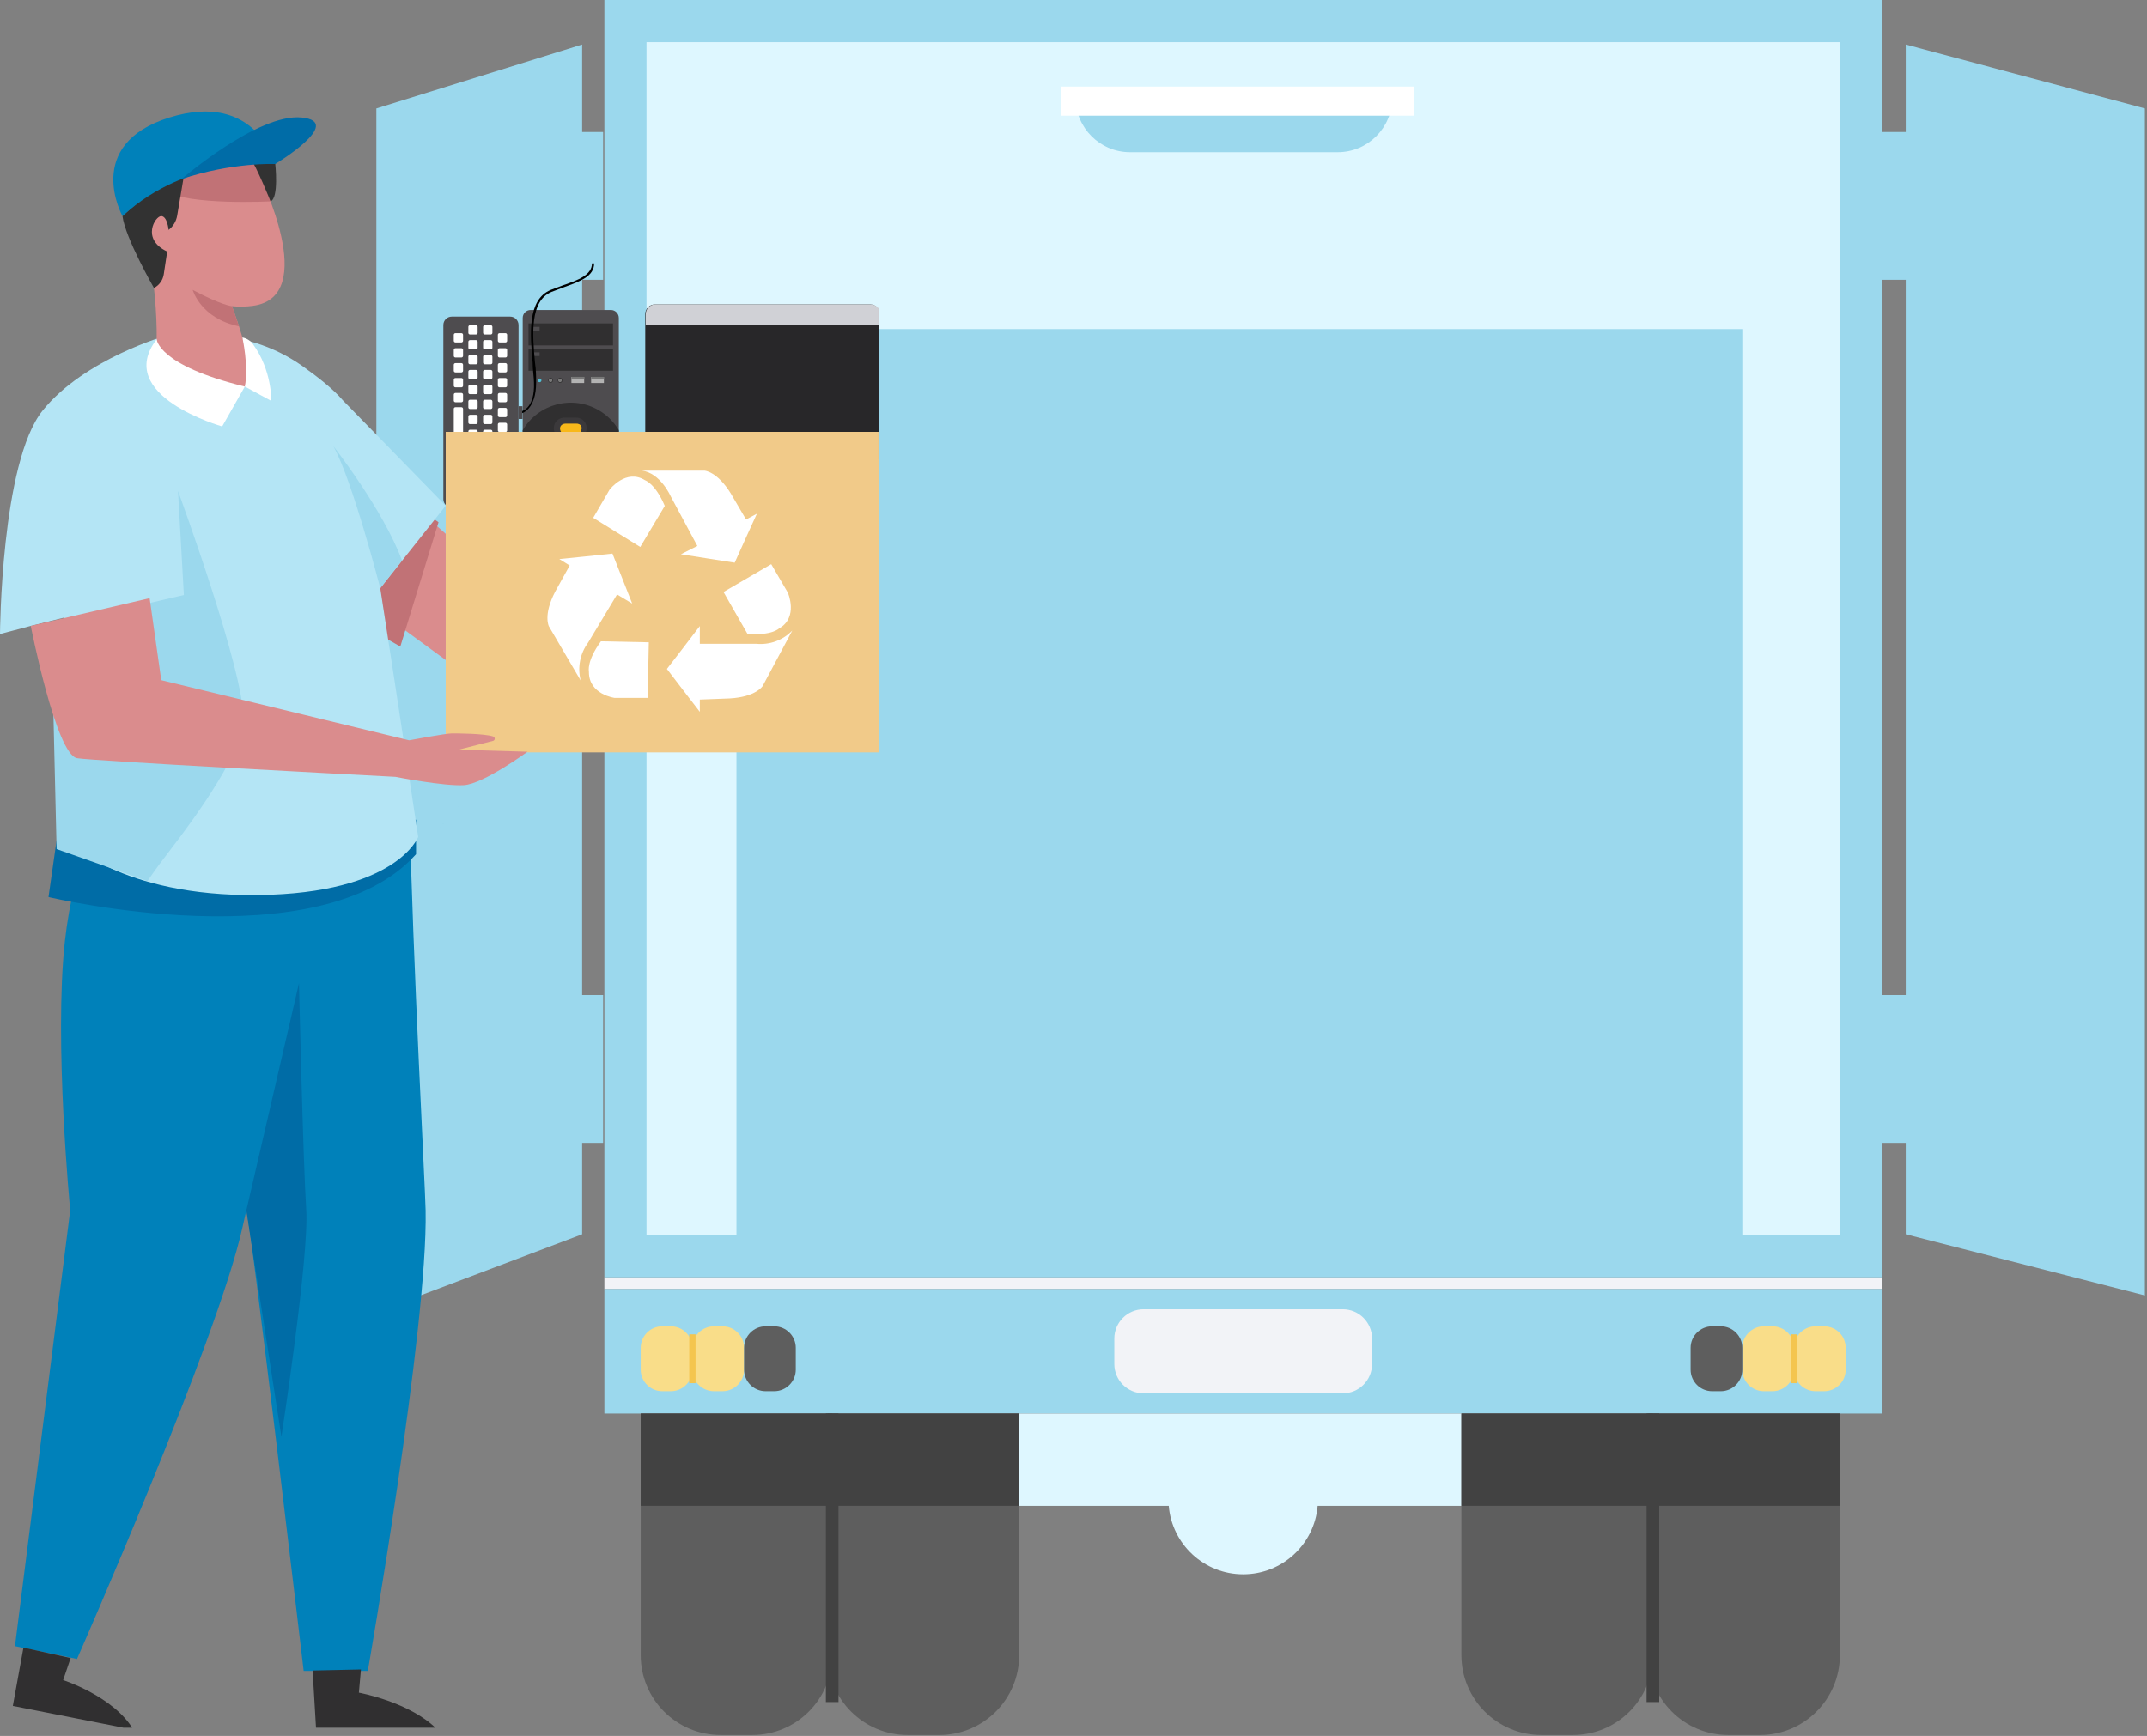 <?xml version="1.0" encoding="UTF-8"?> <svg xmlns="http://www.w3.org/2000/svg" width="502" height="406" viewBox="0 0 502 406" fill="none"><rect x="0" y="0" width="502" height="406" fill="#808080" stroke="none"/><path d="M141.313 298.731H440.043V301.489H141.313V298.731Z" fill="#F2F3F7"></path><path d="M141.313 301.487H440.043V330.604H141.313V301.487Z" fill="#9BD8ED"></path><path d="M141.313 298.73L141.313 0L440.043 0L440.043 298.73L141.313 298.73Z" fill="#9BD8ED"></path><path d="M151.162 9.849H430.193V288.881H151.162V9.849Z" fill="#DEF7FF"></path><path d="M172.192 76.961H407.378V288.882H172.192V76.961Z" fill="#9BD8ED"></path><path d="M424.508 325.378H426.506C429.291 325.378 431.55 323.119 431.55 320.334V315.245C431.55 312.459 429.291 310.201 426.506 310.201H424.508C421.723 310.201 419.464 312.459 419.464 315.245V320.334C419.464 323.121 421.723 325.378 424.508 325.378Z" fill="#F9DD89"></path><path d="M412.422 325.378H414.419C417.204 325.378 419.463 323.119 419.463 320.334V315.245C419.463 312.459 417.204 310.201 414.419 310.201H412.422C409.636 310.201 407.378 312.459 407.378 315.245V320.334C407.378 323.121 409.636 325.378 412.422 325.378Z" fill="#F9DD89"></path><path d="M400.335 325.378H402.333C405.118 325.378 407.376 323.119 407.376 320.334V315.245C407.376 312.459 405.118 310.201 402.333 310.201H400.334C397.549 310.201 395.29 312.459 395.29 315.245V320.334C395.291 323.121 397.55 325.378 400.335 325.378Z" fill="#5E5E5E"></path><path d="M418.726 312.082H420.203V323.495H418.726V312.082Z" fill="#F4C54E"></path><path d="M156.848 310.201H154.851C152.066 310.201 149.807 312.459 149.807 315.245V320.334C149.807 323.119 152.066 325.378 154.851 325.378H156.848C159.633 325.378 161.892 323.119 161.892 320.334V315.245C161.892 312.458 159.633 310.201 156.848 310.201Z" fill="#F9DD89"></path><path d="M168.933 310.201H166.936C164.151 310.201 161.892 312.459 161.892 315.245V320.334C161.892 323.119 164.151 325.378 166.936 325.378H168.933C171.719 325.378 173.977 323.119 173.977 320.334V315.245C173.979 312.458 171.72 310.201 168.933 310.201Z" fill="#F9DD89"></path><path d="M181.02 310.201H179.023C176.237 310.201 173.979 312.459 173.979 315.245V320.334C173.979 323.119 176.237 325.378 179.023 325.378H181.02C183.805 325.378 186.064 323.119 186.064 320.334V315.245C186.065 312.458 183.806 310.201 181.02 310.201Z" fill="#5E5E5E"></path><path d="M161.154 312.082H162.631V323.495H161.154V312.082Z" fill="#F4C54E"></path><path d="M267.403 325.877H313.952C317.74 325.877 320.81 322.807 320.81 319.019V313.072C320.81 309.284 317.74 306.214 313.952 306.214H267.403C263.615 306.214 260.545 309.284 260.545 313.072V319.019C260.545 322.807 263.616 325.877 267.403 325.877Z" fill="#F2F3F7"></path><path d="M404.104 405.786H411.504C421.825 405.786 430.189 397.42 430.189 387.1V330.605H385.417V387.1C385.418 397.42 393.784 405.786 404.104 405.786Z" fill="#5E5E5E"></path><path d="M360.38 405.786H367.78C378.101 405.786 386.466 397.42 386.466 387.101V330.605H341.693V387.101C341.695 397.42 350.06 405.786 360.38 405.786Z" fill="#5E5E5E"></path><path d="M384.989 330.604H387.943V398.078H384.989V330.604Z" fill="#424242"></path><path d="M212.216 405.786H219.616C229.937 405.786 238.302 397.42 238.302 387.1V330.605H193.529V387.1C193.529 397.42 201.895 405.786 212.216 405.786Z" fill="#5E5E5E"></path><path d="M168.491 405.786H175.891C186.212 405.786 194.577 397.42 194.577 387.101V330.605H149.804V387.101C149.806 397.42 158.172 405.786 168.491 405.786Z" fill="#5E5E5E"></path><path d="M193.101 330.604H196.056V398.078H193.101V330.604Z" fill="#424242"></path><path d="M238.302 330.605H341.693V352.186H308.084C307.341 361.15 299.834 368.196 290.678 368.196C281.521 368.196 274.014 361.151 273.271 352.186H238.302V330.605Z" fill="#DEF7FF"></path><path d="M264.232 35.593H312.771C319.818 35.593 325.529 29.881 325.529 22.835H251.474C251.474 29.881 257.185 35.593 264.232 35.593Z" fill="#9BD8ED"></path><path d="M248.03 20.242H330.672V27.054H248.03V20.242Z" fill="white"></path><path d="M445.589 288.673L445.589 10.403L501.503 25.357L501.503 302.976L445.589 288.673Z" fill="#9BD8ED"></path><path d="M440.043 30.87H450.804V65.443H440.043V30.87Z" fill="#9BD8ED"></path><path d="M440.043 232.725H450.804V267.298H440.043V232.725Z" fill="#9BD8ED"></path><path d="M341.695 330.605H430.191V352.186H341.695V330.605Z" fill="#424242"></path><path d="M149.806 330.605H238.302V352.186H149.806V330.605Z" fill="#424242"></path><path d="M136.112 288.673L136.112 10.403L88 25.357L88 166.117L88 306.877L136.112 288.673Z" fill="#9BD8ED"></path><path d="M141.017 30.87H130.257V65.443H141.017V30.87Z" fill="#9BD8ED"></path><path d="M141.017 232.725H130.257V267.298H141.017V232.725Z" fill="#9BD8ED"></path><g clip-path="url(#clip0)"><path d="M205.728 107.413V73.444C205.728 72.203 204.721 71.198 203.482 71.198H153.118C151.876 71.198 150.872 72.205 150.872 73.444V107.415H205.728V107.413Z" fill="#282729"></path><path d="M150.987 107.412H205.728V113.107H150.987V107.412Z" fill="#D0D1D6"></path><path d="M150.987 73.444C150.987 72.203 151.993 71.198 153.233 71.198H203.597C204.839 71.198 205.843 72.205 205.843 73.444V76.116H150.984V73.444H150.987Z" fill="#D0D1D6"></path><path d="M150.987 76.116H205.728V107.415H150.987V76.116Z" fill="#282729"></path><path d="M157.804 109.39H157.262C156.854 109.39 156.526 109.721 156.526 110.126V110.667C156.526 111.075 156.857 111.403 157.262 111.403H157.804C158.211 111.403 158.539 111.072 158.539 110.667V110.126C158.539 109.718 158.211 109.39 157.804 109.39Z" fill="#282729"></path><path d="M167.025 113.107H189.688L187.324 116.012H169.426L167.025 113.107Z" fill="#6A676B"></path><path d="M187.324 116.011L184.923 118.918H171.828L169.426 116.011H187.324Z" fill="#4E4C4F"></path><path d="M190.153 120.234V119.227C182.351 117.833 174.362 117.833 166.56 119.227V120.234H190.153Z" fill="#282729"></path><path d="M173.456 109.814H183.295V111.053H173.456V109.814Z" fill="#282729"></path><path d="M119.273 74.046H105.637C104.546 74.046 103.662 74.93 103.662 76.02V116.73C103.662 117.821 104.546 118.705 105.637 118.705H119.273C120.364 118.705 121.248 117.821 121.248 116.73V76.023C121.248 74.932 120.364 74.046 119.273 74.046Z" fill="#4E4C4F"></path><path d="M118.187 112.86H116.792C116.579 112.86 116.404 113.032 116.404 113.248V114.643C116.404 114.856 116.577 115.031 116.792 115.031H118.187C118.401 115.031 118.576 114.859 118.576 114.643V113.248C118.576 113.032 118.401 112.86 118.187 112.86Z" fill="white"></path><path d="M118.187 109.373H116.792C116.579 109.373 116.404 109.545 116.404 109.761V111.156C116.404 111.369 116.577 111.544 116.792 111.544H118.187C118.401 111.544 118.576 111.372 118.576 111.156V109.761C118.576 109.545 118.401 109.373 118.187 109.373Z" fill="white"></path><path d="M118.187 105.886H116.792C116.579 105.886 116.404 106.058 116.404 106.274V107.669C116.404 107.882 116.577 108.057 116.792 108.057H118.187C118.401 108.057 118.576 107.885 118.576 107.669V106.274C118.576 106.061 118.401 105.886 118.187 105.886Z" fill="white"></path><path d="M118.187 102.401H116.792C116.579 102.401 116.404 102.574 116.404 102.79V104.184C116.404 104.398 116.577 104.573 116.792 104.573H118.187C118.401 104.573 118.576 104.4 118.576 104.184V102.79C118.576 102.574 118.401 102.401 118.187 102.401Z" fill="white"></path><path d="M118.187 98.876H116.792C116.579 98.876 116.404 99.049 116.404 99.264V100.657C116.404 100.87 116.577 101.045 116.792 101.045H118.187C118.401 101.045 118.576 100.873 118.576 100.657V99.262C118.576 99.049 118.401 98.876 118.187 98.876Z" fill="white"></path><path d="M118.187 95.389H116.792C116.579 95.389 116.404 95.561 116.404 95.777V97.172C116.404 97.385 116.577 97.56 116.792 97.56H118.187C118.401 97.56 118.576 97.388 118.576 97.172V95.777C118.576 95.564 118.401 95.389 118.187 95.389Z" fill="white"></path><path d="M118.187 91.904H116.792C116.579 91.904 116.404 92.077 116.404 92.293V93.688C116.404 93.901 116.577 94.076 116.792 94.076H118.187C118.401 94.076 118.576 93.903 118.576 93.688V92.293C118.576 92.077 118.401 91.904 118.187 91.904Z" fill="white"></path><path d="M118.187 88.418H116.792C116.579 88.418 116.404 88.59 116.404 88.806V90.201C116.404 90.414 116.577 90.589 116.792 90.589H118.187C118.401 90.589 118.576 90.416 118.576 90.201V88.806C118.576 88.59 118.401 88.418 118.187 88.418Z" fill="white"></path><path d="M118.187 84.93H116.792C116.579 84.93 116.404 85.103 116.404 85.319V86.713C116.404 86.927 116.577 87.102 116.792 87.102H118.187C118.401 87.102 118.576 86.929 118.576 86.713V85.319C118.576 85.105 118.401 84.93 118.187 84.93Z" fill="white"></path><path d="M118.187 81.446H116.792C116.579 81.446 116.404 81.618 116.404 81.834V83.229C116.404 83.442 116.577 83.617 116.792 83.617H118.187C118.401 83.617 118.576 83.445 118.576 83.229V81.834C118.576 81.618 118.401 81.446 118.187 81.446Z" fill="white"></path><path d="M118.187 77.921H116.792C116.579 77.921 116.404 78.093 116.404 78.309V79.704C116.404 79.917 116.577 80.092 116.792 80.092H118.187C118.401 80.092 118.576 79.919 118.576 79.704V78.309C118.576 78.093 118.401 77.921 118.187 77.921Z" fill="white"></path><path d="M114.741 114.485H113.346C113.132 114.485 112.957 114.657 112.957 114.873V116.268C112.957 116.481 113.13 116.656 113.346 116.656H114.741C114.954 116.656 115.129 116.483 115.129 116.268V114.873C115.127 114.66 114.954 114.485 114.741 114.485Z" fill="white"></path><path d="M114.741 110.962H113.346C113.132 110.962 112.957 111.134 112.957 111.35V112.745C112.957 112.958 113.13 113.133 113.346 113.133H114.741C114.954 113.133 115.129 112.961 115.129 112.745V111.35C115.127 111.134 114.954 110.962 114.741 110.962Z" fill="white"></path><path d="M114.741 107.475H113.346C113.132 107.475 112.957 107.647 112.957 107.863V109.258C112.957 109.471 113.13 109.646 113.346 109.646H114.741C114.954 109.646 115.129 109.474 115.129 109.258V107.863C115.127 107.647 114.954 107.475 114.741 107.475Z" fill="white"></path><path d="M114.741 103.988H113.346C113.132 103.988 112.957 104.16 112.957 104.376V105.771C112.957 105.984 113.13 106.159 113.346 106.159H114.741C114.954 106.159 115.129 105.987 115.129 105.771V104.376C115.127 104.163 114.954 103.988 114.741 103.988Z" fill="white"></path><path d="M114.741 100.503H113.346C113.132 100.503 112.957 100.676 112.957 100.892V102.286C112.957 102.5 113.13 102.675 113.346 102.675H114.741C114.954 102.675 115.129 102.502 115.129 102.286V100.892C115.127 100.676 114.954 100.503 114.741 100.503Z" fill="white"></path><path d="M114.741 97.016H113.346C113.132 97.016 112.957 97.189 112.957 97.404V98.799C112.957 99.012 113.13 99.187 113.346 99.187H114.741C114.954 99.187 115.129 99.015 115.129 98.799V97.404C115.127 97.189 114.954 97.016 114.741 97.016Z" fill="white"></path><path d="M114.741 93.491H113.346C113.132 93.491 112.957 93.663 112.957 93.879V95.274C112.957 95.487 113.13 95.662 113.346 95.662H114.741C114.954 95.662 115.129 95.49 115.129 95.274V93.879C115.127 93.666 114.954 93.491 114.741 93.491Z" fill="white"></path><path d="M114.741 90.006H113.346C113.132 90.006 112.957 90.179 112.957 90.395V91.789C112.957 92.003 113.13 92.178 113.346 92.178H114.741C114.954 92.178 115.129 92.005 115.129 91.789V90.395C115.127 90.179 114.954 90.006 114.741 90.006Z" fill="white"></path><path d="M114.741 86.52H113.346C113.132 86.52 112.957 86.692 112.957 86.908V88.303C112.957 88.516 113.13 88.691 113.346 88.691H114.741C114.954 88.691 115.129 88.518 115.129 88.303V86.908C115.127 86.692 114.954 86.52 114.741 86.52Z" fill="white"></path><path d="M114.741 83.032H113.346C113.132 83.032 112.957 83.205 112.957 83.421V84.816C112.957 85.029 113.13 85.204 113.346 85.204H114.741C114.954 85.204 115.129 85.031 115.129 84.816V83.421C115.127 83.207 114.954 83.032 114.741 83.032Z" fill="white"></path><path d="M114.741 79.548H113.346C113.132 79.548 112.957 79.721 112.957 79.936V81.331C112.957 81.544 113.13 81.719 113.346 81.719H114.741C114.954 81.719 115.129 81.547 115.129 81.331V79.936C115.127 79.721 114.954 79.548 114.741 79.548Z" fill="white"></path><path d="M111.291 114.485H109.896C109.683 114.485 109.508 114.657 109.508 114.873V116.268C109.508 116.481 109.68 116.656 109.896 116.656H111.291C111.504 116.656 111.68 116.483 111.68 116.268V114.873C111.68 114.66 111.504 114.485 111.291 114.485Z" fill="white"></path><path d="M111.291 110.962H109.896C109.683 110.962 109.508 111.134 109.508 111.35V112.745C109.508 112.958 109.68 113.133 109.896 113.133H111.291C111.504 113.133 111.68 112.961 111.68 112.745V111.35C111.68 111.134 111.504 110.962 111.291 110.962Z" fill="white"></path><path d="M111.291 107.475H109.896C109.683 107.475 109.508 107.647 109.508 107.863V109.258C109.508 109.471 109.68 109.646 109.896 109.646H111.291C111.504 109.646 111.68 109.474 111.68 109.258V107.863C111.68 107.647 111.504 107.475 111.291 107.475Z" fill="white"></path><path d="M111.291 103.988H109.896C109.683 103.988 109.508 104.16 109.508 104.376V105.771C109.508 105.984 109.68 106.159 109.896 106.159H111.291C111.504 106.159 111.68 105.987 111.68 105.771V104.376C111.68 104.163 111.504 103.988 111.291 103.988Z" fill="white"></path><path d="M111.291 100.503H109.896C109.683 100.503 109.508 100.676 109.508 100.892V102.286C109.508 102.5 109.68 102.675 109.896 102.675H111.291C111.504 102.675 111.68 102.502 111.68 102.286V100.892C111.68 100.676 111.504 100.503 111.291 100.503Z" fill="white"></path><path d="M111.291 97.016H109.896C109.683 97.016 109.508 97.189 109.508 97.404V98.799C109.508 99.012 109.68 99.187 109.896 99.187H111.291C111.504 99.187 111.68 99.015 111.68 98.799V97.404C111.68 97.189 111.504 97.016 111.291 97.016Z" fill="white"></path><path d="M111.291 93.491H109.896C109.683 93.491 109.508 93.663 109.508 93.879V95.274C109.508 95.487 109.68 95.662 109.896 95.662H111.291C111.504 95.662 111.68 95.49 111.68 95.274V93.879C111.68 93.666 111.504 93.491 111.291 93.491Z" fill="white"></path><path d="M111.291 90.006H109.896C109.683 90.006 109.508 90.179 109.508 90.395V91.789C109.508 92.003 109.68 92.178 109.896 92.178H111.291C111.504 92.178 111.68 92.005 111.68 91.789V90.395C111.68 90.179 111.504 90.006 111.291 90.006Z" fill="white"></path><path d="M111.291 86.52H109.896C109.683 86.52 109.508 86.692 109.508 86.908V88.303C109.508 88.516 109.68 88.691 109.896 88.691H111.291C111.504 88.691 111.68 88.518 111.68 88.303V86.908C111.68 86.692 111.504 86.52 111.291 86.52Z" fill="white"></path><path d="M111.291 83.032H109.896C109.683 83.032 109.508 83.205 109.508 83.421V84.816C109.508 85.029 109.68 85.204 109.896 85.204H111.291C111.504 85.204 111.68 85.031 111.68 84.816V83.421C111.68 83.207 111.504 83.032 111.291 83.032Z" fill="white"></path><path d="M111.291 79.548H109.896C109.683 79.548 109.508 79.721 109.508 79.936V81.331C109.508 81.544 109.68 81.719 109.896 81.719H111.291C111.504 81.719 111.68 81.547 111.68 81.331V79.936C111.68 79.721 111.504 79.548 111.291 79.548Z" fill="white"></path><path d="M114.741 76.061H113.346C113.132 76.061 112.957 76.234 112.957 76.45V77.844C112.957 78.058 113.13 78.233 113.346 78.233H114.741C114.954 78.233 115.129 78.06 115.129 77.844V76.45C115.127 76.234 114.954 76.061 114.741 76.061Z" fill="white"></path><path d="M111.291 76.061H109.896C109.683 76.061 109.508 76.234 109.508 76.45V77.844C109.508 78.058 109.68 78.233 109.896 78.233H111.291C111.504 78.233 111.68 78.06 111.68 77.844V76.45C111.68 76.234 111.504 76.061 111.291 76.061Z" fill="white"></path><path d="M107.883 112.86H106.488C106.274 112.86 106.099 113.032 106.099 113.248V114.643C106.099 114.856 106.272 115.031 106.488 115.031H107.883C108.096 115.031 108.271 114.859 108.271 114.643V113.248C108.269 113.032 108.096 112.86 107.883 112.86Z" fill="white"></path><path d="M107.883 109.373H106.488C106.274 109.373 106.099 109.545 106.099 109.761V111.156C106.099 111.369 106.272 111.544 106.488 111.544H107.883C108.096 111.544 108.271 111.372 108.271 111.156V109.761C108.269 109.545 108.096 109.373 107.883 109.373Z" fill="white"></path><path d="M107.883 105.886H106.488C106.274 105.886 106.099 106.058 106.099 106.274V107.669C106.099 107.882 106.272 108.057 106.488 108.057H107.883C108.096 108.057 108.271 107.885 108.271 107.669V106.274C108.269 106.061 108.096 105.886 107.883 105.886Z" fill="white"></path><path d="M107.883 95.236H106.488C106.274 95.236 106.099 95.408 106.099 95.624V104.146C106.099 104.359 106.272 104.534 106.488 104.534H107.883C108.096 104.534 108.271 104.362 108.271 104.146V95.624C108.269 95.408 108.096 95.236 107.883 95.236Z" fill="white"></path><path d="M107.883 91.904H106.488C106.274 91.904 106.099 92.077 106.099 92.293V93.688C106.099 93.901 106.272 94.076 106.488 94.076H107.883C108.096 94.076 108.271 93.903 108.271 93.688V92.293C108.269 92.077 108.096 91.904 107.883 91.904Z" fill="white"></path><path d="M107.883 88.418H106.488C106.274 88.418 106.099 88.59 106.099 88.806V90.201C106.099 90.414 106.272 90.589 106.488 90.589H107.883C108.096 90.589 108.271 90.416 108.271 90.201V88.806C108.269 88.59 108.096 88.418 107.883 88.418Z" fill="white"></path><path d="M107.883 84.93H106.488C106.274 84.93 106.099 85.103 106.099 85.319V86.713C106.099 86.927 106.272 87.102 106.488 87.102H107.883C108.096 87.102 108.271 86.929 108.271 86.713V85.319C108.269 85.105 108.096 84.93 107.883 84.93Z" fill="white"></path><path d="M107.883 81.446H106.488C106.274 81.446 106.099 81.618 106.099 81.834V83.229C106.099 83.442 106.272 83.617 106.488 83.617H107.883C108.096 83.617 108.271 83.445 108.271 83.229V81.834C108.269 81.618 108.096 81.446 107.883 81.446Z" fill="white"></path><path d="M107.883 77.921H106.488C106.274 77.921 106.099 78.093 106.099 78.309V79.704C106.099 79.917 106.272 80.092 106.488 80.092H107.883C108.096 80.092 108.271 79.919 108.271 79.704V78.309C108.269 78.093 108.096 77.921 107.883 77.921Z" fill="white"></path><path d="M121.248 95.003H122.178V97.987H121.248V95.003Z" fill="#4E4C4F"></path><path d="M142.828 72.497H124.076C123.051 72.497 122.216 73.329 122.216 74.357V117.198C122.216 118.223 123.048 119.057 124.076 119.057H142.828C143.854 119.057 144.688 118.226 144.688 117.198V74.357C144.685 73.329 143.854 72.497 142.828 72.497Z" fill="#4E4C4F"></path><path d="M122.217 117.236V100.618C125.848 94.414 133.82 92.329 140.026 95.96C141.953 97.088 143.559 98.692 144.686 100.618V117.236C144.707 118.24 143.909 119.074 142.905 119.096C142.893 119.096 142.878 119.096 142.866 119.096H124.077C123.072 119.117 122.238 118.319 122.217 117.315C122.217 117.289 122.217 117.262 122.217 117.236Z" fill="#302F30"></path><path d="M132.986 104.685H133.954V119.096H132.986V104.685Z" fill="#7AA343"></path><path d="M133.451 104.879C134.391 104.858 135.234 104.302 135.62 103.446L136.821 101.433C137.284 100.63 137.284 99.641 136.821 98.838C136.323 98.068 135.45 97.625 134.534 97.675H132.171C131.243 97.611 130.352 98.056 129.846 98.838C129.367 99.636 129.367 100.635 129.846 101.433L131.009 103.446C131.454 104.378 132.42 104.946 133.451 104.879Z" fill="#3B393B"></path><path d="M135.738 101.006L134.575 103.019C133.954 104.105 132.948 104.105 132.367 103.019L131.167 101.006C130.587 99.962 131.167 99.07 132.291 99.07H134.654C135.853 99.029 136.356 99.921 135.738 101.006Z" fill="#F8B81A"></path><path d="M123.573 75.635H143.331V80.787H123.573V75.635Z" fill="#302F30"></path><path d="M123.573 81.561H143.331V86.714H123.573V81.561Z" fill="#302F30"></path><path d="M138.216 88.147H141.2V89.58H138.216V88.147Z" fill="#B3B3B3"></path><path d="M138.216 88.147H141.2V88.65H138.216V88.147Z" fill="#787878"></path><path d="M133.605 88.147H136.589V89.58H133.605V88.147Z" fill="#B3B3B3"></path><path d="M133.605 88.147H136.589V88.65H133.605V88.147Z" fill="#787878"></path><path d="M130.39 88.959C130.39 89.266 130.627 89.52 130.932 89.539C131.253 89.541 131.514 89.285 131.519 88.964C131.522 88.643 131.265 88.381 130.944 88.377C130.941 88.377 130.937 88.377 130.934 88.377C130.627 88.398 130.39 88.652 130.39 88.959Z" fill="#302F30"></path><path d="M130.934 89.386C131.169 89.386 131.361 89.194 131.361 88.959C131.361 88.724 131.169 88.532 130.934 88.532C130.699 88.532 130.508 88.724 130.508 88.959C130.508 89.194 130.697 89.386 130.934 89.386Z" fill="#787878"></path><path d="M128.183 88.959C128.183 89.266 128.42 89.52 128.724 89.539C129.046 89.541 129.307 89.285 129.312 88.964C129.314 88.643 129.058 88.381 128.736 88.377C128.734 88.377 128.729 88.377 128.727 88.377C128.42 88.398 128.183 88.652 128.183 88.959Z" fill="#302F30"></path><path d="M128.724 89.386C128.959 89.386 129.151 89.194 129.151 88.959C129.151 88.724 128.959 88.532 128.724 88.532C128.489 88.532 128.298 88.724 128.298 88.959C128.3 89.194 128.489 89.386 128.724 89.386Z" fill="#787878"></path><path d="M125.742 88.959C125.742 89.194 125.934 89.386 126.169 89.386C126.404 89.386 126.596 89.194 126.596 88.959C126.596 88.724 126.404 88.532 126.169 88.532C125.932 88.532 125.742 88.724 125.742 88.959Z" fill="#50C0D8"></path><path d="M124.347 82.414H126.169V83.267H124.347V82.414Z" fill="#4E4C4F"></path><path d="M124.347 76.449H126.169V77.302H124.347V76.449Z" fill="#4E4C4F"></path><path d="M144.686 116.5V117.08C144.707 118.084 143.909 118.918 142.905 118.94C142.893 118.94 142.878 118.94 142.866 118.94H124.077C123.072 118.962 122.238 118.164 122.217 117.159C122.217 117.133 122.217 117.107 122.217 117.08V116.5H144.686Z" fill="black"></path><path d="M122.099 96.125V96.628C122.099 96.628 125.354 95.698 125.354 89.501C125.354 88.144 125.354 86.517 125.083 84.775C124.503 78.345 123.806 70.405 128.957 68.275L131.824 67.189C135.697 65.794 138.914 64.632 138.914 61.612H138.41C138.41 64.284 135.273 65.485 131.632 66.727L128.765 67.812C123.226 70.098 123.962 78.232 124.542 84.816C124.542 86.558 124.851 88.185 124.851 89.503C125.083 95.351 122.14 96.125 122.099 96.125Z" fill="black"></path><path d="M95.68 187.111C96.608 227.137 99.38 276.601 99.514 283.073C100.075 310.46 86 390.799 86 390.799H78.5H71C71 390.799 58.732 286.688 57.599 283.068C57.272 284.49 56.969 285.825 56.694 287.057C50.741 313.795 18 388 18 388L3.5 385L16.417 283.076C16.417 283.076 12.583 243.655 15.17 220.131C17.193 201.74 24.037 187.077 24.037 187.077L95.68 187.111Z" fill="#0081BA"></path><path d="M57.599 283.068L69.908 229.953C69.908 229.953 70.875 271.995 71.599 282.868C72.325 293.741 65.795 336.025 65.795 336.025L57.599 283.068Z" fill="#006CA6"></path><path d="M11.34 209.808C11.34 209.808 74.861 224.925 97.278 199.781C119.694 174.638 97.278 199.781 97.278 199.781V191.705L14.073 190.638L11.34 209.808Z" fill="#006CA6"></path><path d="M5.483 385.344L16.519 387.784L14.766 392.942C14.766 392.942 26.648 396.779 31.177 404.534L3 398.976L5.483 385.344Z" fill="#302F30"></path><path d="M73.092 390.702L84.391 390.455L83.911 395.883C83.911 395.883 96.013 398.076 102.253 404.537H73.914L73.092 390.702Z" fill="#302F30"></path><path d="M101.15 122.141L104.214 124.853V154.367L89.888 143.878L88.906 137.562L101.15 122.141Z" fill="#DA8C8D"></path><path d="M102.536 122.141L93.601 151.215L81.93 144.559L100.44 120.673L102.536 122.141Z" fill="#C17276"></path><path d="M205.416 101.005H104.214V175.968H205.416V101.005Z" fill="#F1CA89"></path><path d="M104.214 118.282L80.175 93.633V93.635C78 91.083 74.366 88.2 70.73 85.628C63.986 80.858 55.899 78.352 47.637 78.409L38.955 78.468C38.955 78.468 19.774 83.871 9.993 95.99C0.213 108.109 0 148.29 0 148.29L7.191 146.388L15.052 144.432L15.469 196.389C15.469 196.389 27.974 209.74 60.376 209.34C92.777 208.94 97.777 195.742 97.777 195.742C97.777 195.742 93.165 164.885 88.906 137.562L104.214 118.282Z" fill="#B4E5F5"></path><path d="M88.906 137.562C88.906 137.562 82.466 112.52 77.966 104.373C77.966 104.373 89.537 119.136 94 131.077L88.906 137.562Z" fill="#9BD8ED"></path><path d="M39.513 199.171C46.515 190.114 56.745 175.659 56.917 168.313C57.177 157.13 41.622 114.843 41.622 114.843L42.989 139.158L12 146.388L13.236 198.583L34.5 206.077C34.5 206.077 35.856 203.903 39.513 199.171Z" fill="#9BD8ED"></path><path d="M59.142 71.525C74.874 69.384 60.638 40.982 60.638 40.982C52.521 21.937 36.815 32.892 33.669 45.247C33.136 47.342 33.074 49.545 33.398 51.747L33.347 51.724C33.347 51.724 33.395 51.923 33.48 52.283C33.578 52.832 33.7 53.381 33.846 53.929C35.01 59.379 37.702 74.007 36.19 86.721C36.19 86.721 48.412 92.814 55.973 91.175C60.164 90.266 57.473 80.307 54.242 71.608C55.832 71.763 57.47 71.753 59.142 71.525Z" fill="#DA8C8D"></path><path d="M63.256 47.092C63.256 47.092 44.01 48.112 38.46 44.608C32.91 41.105 38.46 44.608 38.46 44.608L39.116 39.567L61.131 35.307L63.256 47.092Z" fill="#C17276"></path><path d="M54.245 71.615C54.245 71.615 51.757 71.396 45.05 67.8C45.05 67.8 46.894 74.478 55.858 76.311C55.858 76.311 54.892 73.332 54.245 71.615Z" fill="#C17276"></path><path d="M43.193 39.974L41.423 50.439C41.2 51.761 40.484 52.952 39.421 53.769C39.421 53.769 39.129 50.584 37.708 50.544C36.286 50.504 32.936 55.971 39.091 58.826L38.287 64.163C38.08 65.534 37.227 66.722 35.994 67.356C35.994 67.356 29.286 55.672 28.637 50.541C28.637 50.543 35.309 43.945 43.193 39.974Z" fill="#323232"></path><path d="M64.362 38.351C64.362 38.351 65.249 46.334 63.256 47.092C63.256 47.092 60.074 39.127 58.366 36.686C58.366 36.686 61.978 36.598 64.362 38.351Z" fill="#323232"></path><path d="M36.634 79.352C36.634 79.352 36.864 85.44 57.245 90.411L51.945 99.733C51.945 99.733 26.475 92.552 36.634 79.352Z" fill="white"></path><path d="M57.245 90.411L63.428 93.757C63.428 93.757 63.642 86.583 59.092 80.427C58.51 79.639 57.638 79.115 56.675 78.934C56.675 78.936 58.172 85.637 57.245 90.411Z" fill="white"></path><path d="M28.637 50.543C28.637 50.543 19.293 33.819 39.617 27.479C59.94 21.139 64.362 38.351 64.362 38.351C64.362 38.351 44.148 36.222 28.637 50.543Z" fill="#0081BA"></path><path d="M42.444 41.887C42.444 41.887 60.26 26.494 70.503 27.479C80.747 28.464 64.362 38.351 64.362 38.351C64.362 38.351 54.331 37.903 42.444 41.887Z" fill="#006CA7"></path><path d="M107.179 175.351L115.272 173.279C115.79 173.146 115.821 172.422 115.315 172.25C113.223 171.541 106.593 171.533 105.64 171.533C104.237 171.533 95.665 173.141 95.665 173.141L37.703 159.08L34.984 139.895L7.191 146.388C7.191 146.388 13.104 176.574 18.042 177.329C22.458 178.004 80.271 181.051 92.444 181.688C92.444 181.688 103.814 183.91 108.447 183.629C113.079 183.349 123.35 175.811 123.35 175.811L107.179 175.351Z" fill="#DA8C8D"></path></g><g clip-path="url(#clip1)"><path d="M176.745 150.571H163.627V146.429L159.78 151.462L155.933 156.456L159.78 161.488L163.627 166.482V163.618L170.629 163.347C176.784 162.998 178.323 160.443 178.323 160.443L185.247 147.474C183.054 149.743 179.954 150.881 176.822 150.571H176.745Z" fill="white"></path><path d="M180.323 131.95L169.167 138.454L174.745 148.21C180.438 148.752 182.17 146.971 182.17 146.971C186.748 144.377 184.208 138.609 184.208 138.609L180.323 131.95Z" fill="white"></path><path d="M135.775 159.166C134.986 156.099 135.625 152.84 137.506 150.3L144.277 139.035L147.816 141.164L145.508 135.318L143.2 129.472L136.967 130.131L130.774 130.75L133.197 132.26L129.812 138.376C126.927 143.912 128.35 146.506 128.35 146.506L135.775 159.166Z" fill="white"></path><path d="M137.698 157.191C137.698 162.456 143.738 163.23 143.738 163.23H151.432L151.701 150.223L140.507 149.99C137.121 154.597 137.698 157.036 137.698 157.036V157.191Z" fill="white"></path><path d="M165.589 130.634L171.783 131.602L174.36 125.872L176.976 120.142L174.437 121.497L170.898 115.458C167.667 110.193 164.704 110.077 164.704 110.077H150.086C154.433 110.619 156.818 116.077 156.818 116.077L163.05 127.691L159.203 129.627L165.589 130.634Z" fill="white"></path><path d="M155.433 118.323C153.202 113.058 150.817 112.322 150.817 112.322C146.393 109.535 142.546 114.49 142.546 114.49L138.699 121.11L149.701 127.924L155.433 118.323Z" fill="white"></path></g><defs><clipPath id="clip0"><rect width="205.416" height="378" fill="white" transform="translate(0 26.077)"></rect></clipPath><clipPath id="clip1"><rect width="57.247" height="56.405" fill="white" transform="translate(128 110.077)"></rect></clipPath></defs></svg> 